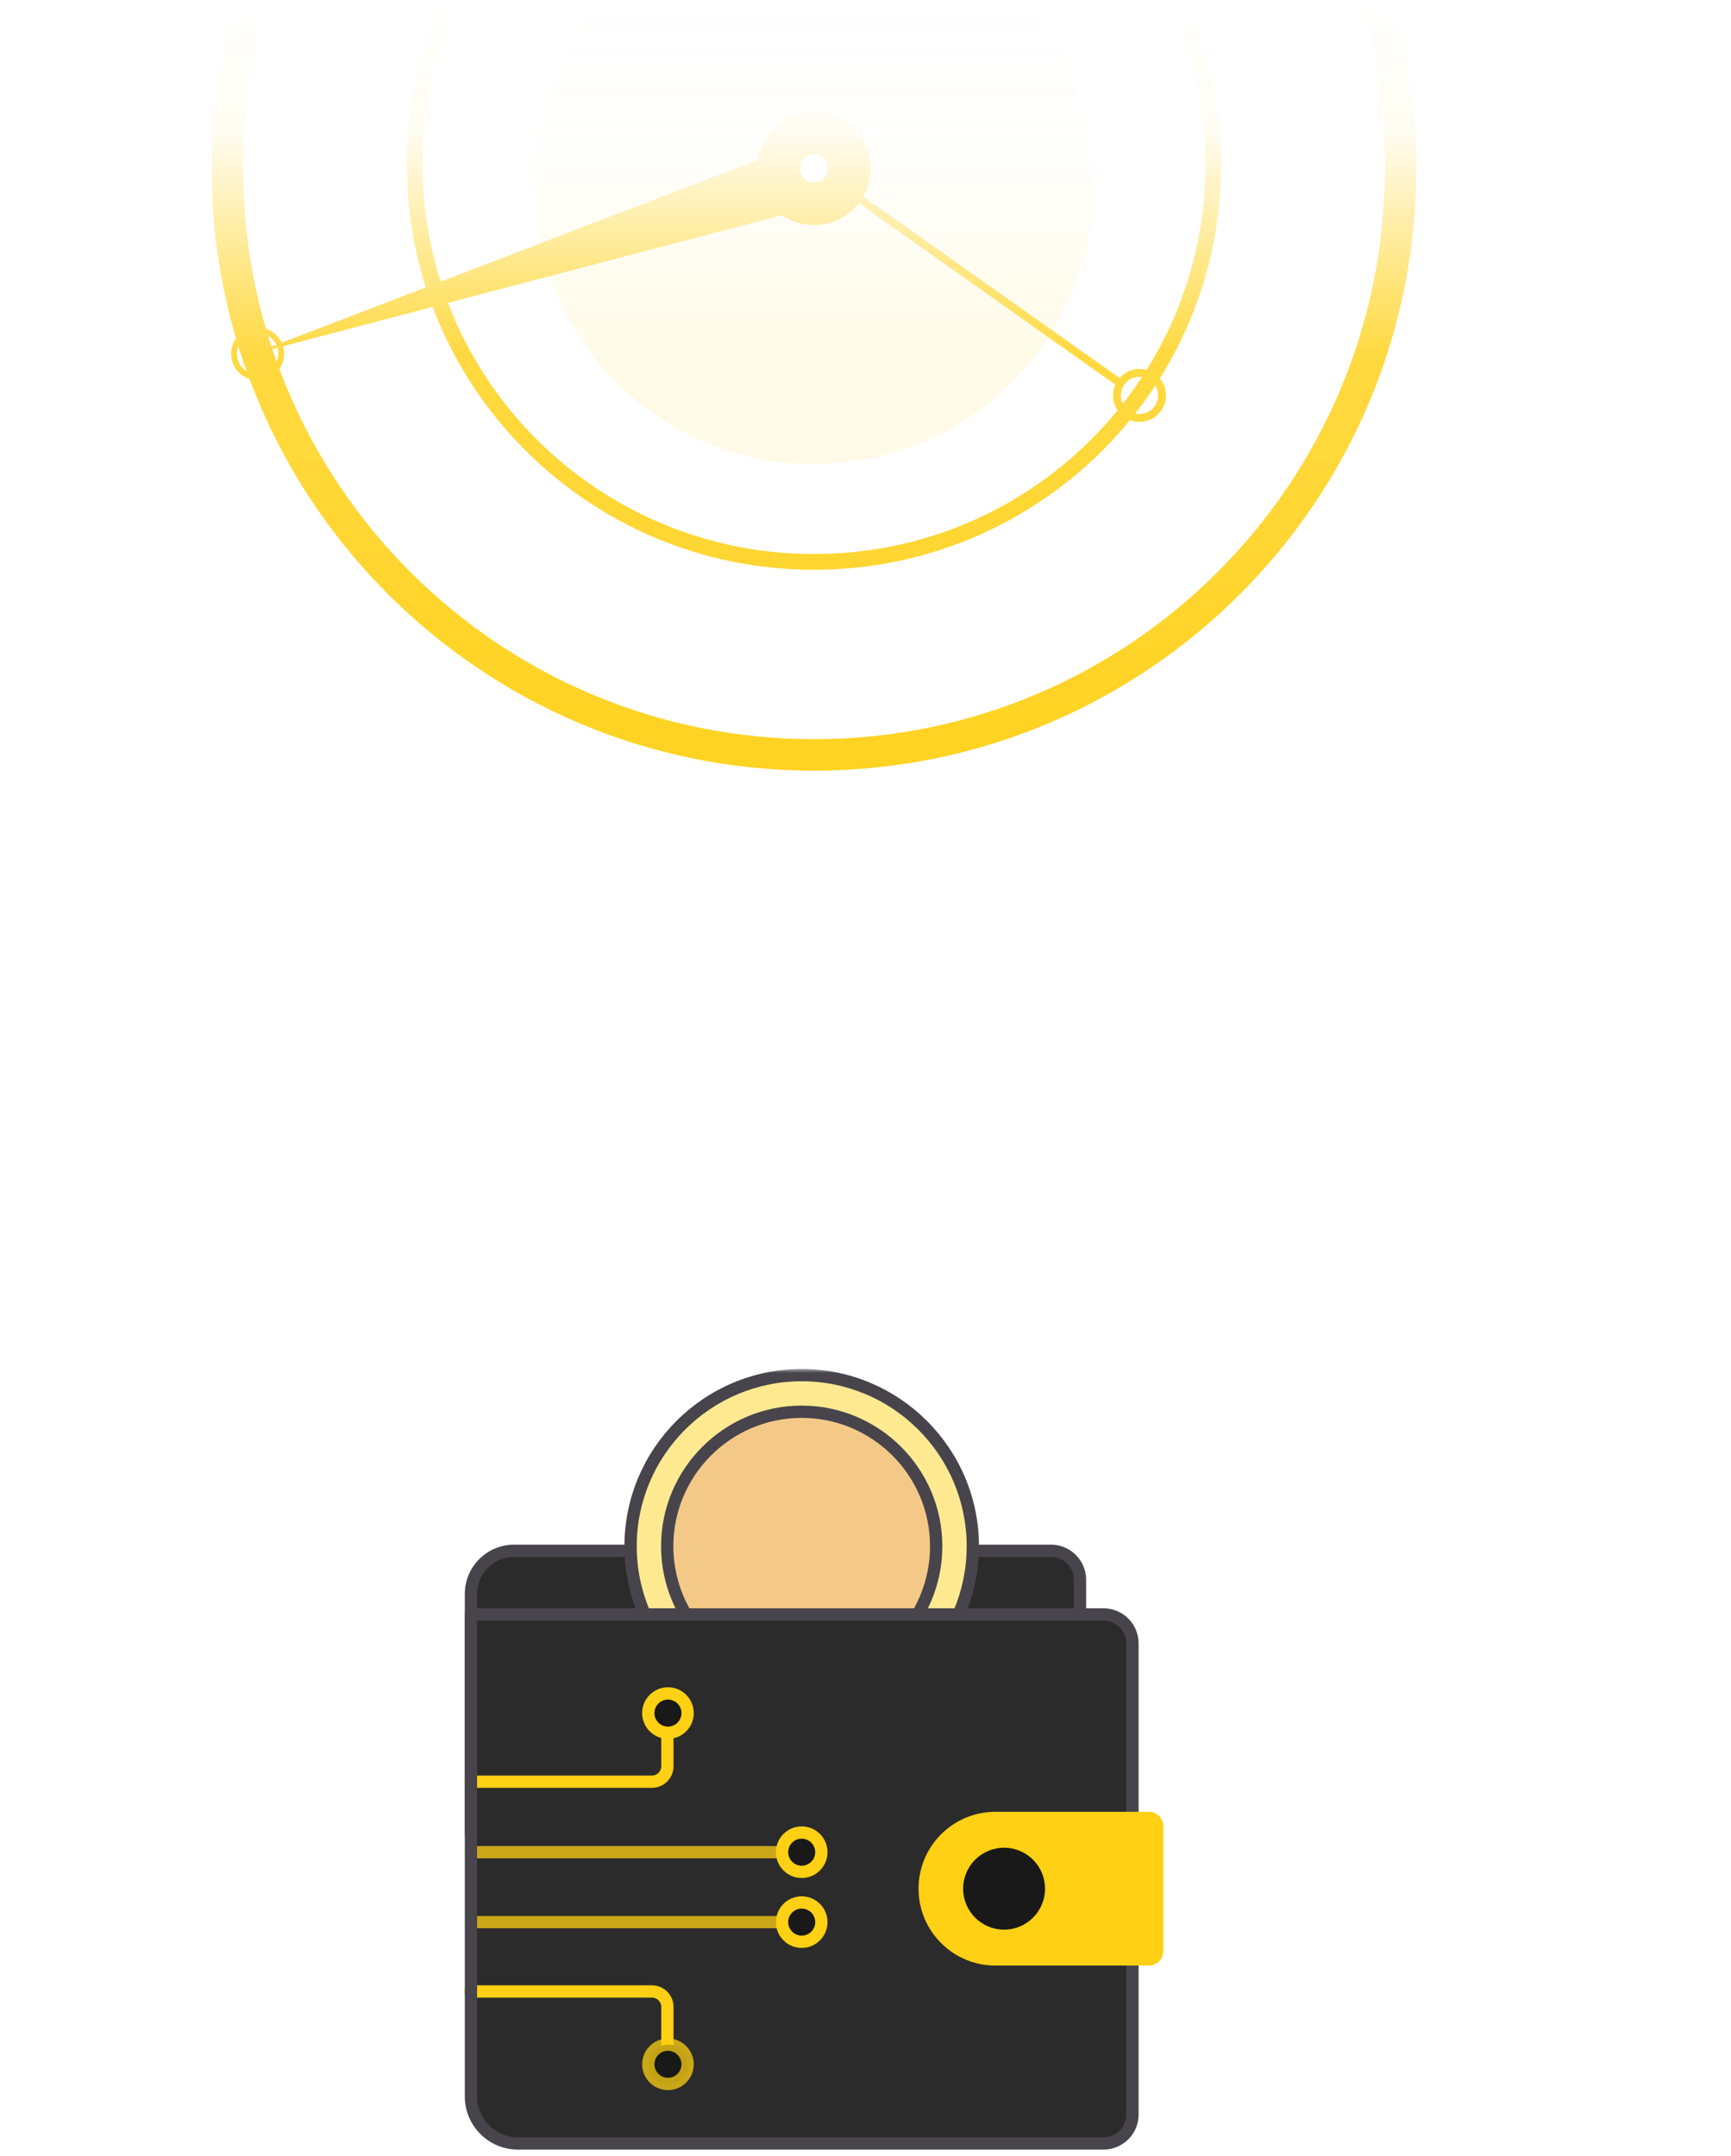 <svg width="220" height="274" viewBox="0 0 220 274" fill="none" xmlns="http://www.w3.org/2000/svg">
<mask id="mask0_135_679" style="mask-type:alpha" maskUnits="userSpaceOnUse" x="0" y="0" width="220" height="119">
<path d="M0 30C0 13.431 13.431 0 30 0H190C206.569 0 220 13.431 220 30V88.897C220 105.466 206.569 118.897 190 118.897H30C13.431 118.897 0 105.466 0 88.897V30Z" fill="url(#paint0_linear_135_679)"/>
</mask>
<g mask="url(#mask0_135_679)">
<g filter="url(#filter0_d_135_679)">
<path d="M103.452 107.495C151.005 107.495 189.553 68.947 189.553 21.395C189.553 -26.158 151.005 -64.706 103.452 -64.706C55.9 -64.706 17.352 -26.158 17.352 21.395C17.352 68.947 55.9 107.495 103.452 107.495Z" fill="white" fill-opacity="0.1"/>
</g>
<path d="M103.453 95.95C144.629 95.95 178.009 62.57 178.009 21.394C178.009 -19.782 144.629 -53.163 103.453 -53.163C62.277 -53.163 28.896 -19.782 28.896 21.394C28.896 62.57 62.277 95.95 103.453 95.95Z" stroke="#ffd013" stroke-width="4" stroke-linecap="round"/>
<g filter="url(#filter1_d_135_679)">
<path d="M161.895 21.153C161.895 53.431 135.729 79.596 103.452 79.596C71.175 79.596 45.01 53.431 45.01 21.153C45.01 -11.124 71.175 -37.289 103.452 -37.289C135.729 -37.289 161.895 -11.124 161.895 21.153Z" fill="white" fill-opacity="0.07"/>
</g>
<path d="M103.451 71.418C131.478 71.418 154.197 48.805 154.197 20.912C154.197 -6.982 131.478 -29.594 103.451 -29.594C75.425 -29.594 52.705 -6.982 52.705 20.912C52.705 48.805 75.425 71.418 103.451 71.418Z" stroke="#ffd013" stroke-width="2" stroke-linecap="round"/>
<g filter="url(#filter2_d_135_679)">
<path d="M103.452 56.99C123.111 56.99 139.047 41.054 139.047 21.396C139.047 1.737 123.111 -14.199 103.452 -14.199C83.794 -14.199 67.857 1.737 67.857 21.396C67.857 41.054 83.794 56.99 103.452 56.99Z" fill="#ffd013" fill-opacity="0.12"/>
</g>
<path fill-rule="evenodd" clip-rule="evenodd" d="M31.781 45.103L102.197 18.057L104.713 25.946L31.781 45.103Z" fill="#ffd013"/>
<path d="M103.766 21.396L142.174 48.573" stroke="#ffd013"/>
<path d="M144.82 53.123C146.404 53.123 147.687 51.839 147.687 50.255C147.687 48.672 146.404 47.388 144.82 47.388C143.237 47.388 141.953 48.672 141.953 50.255C141.953 51.839 143.237 53.123 144.82 53.123Z" stroke="#ffd013"/>
<path d="M32.744 47.964C34.401 47.964 35.744 46.62 35.744 44.964C35.744 43.307 34.401 41.964 32.744 41.964C31.087 41.964 29.744 43.307 29.744 44.964C29.744 46.62 31.087 47.964 32.744 47.964Z" stroke="#ffd013" stroke-width="0.734"/>
<path d="M103.451 25.895C105.936 25.895 107.951 23.88 107.951 21.395C107.951 18.91 105.936 16.895 103.451 16.895C100.966 16.895 98.951 18.91 98.951 21.395C98.951 23.88 100.966 25.895 103.451 25.895Z" fill="white" stroke="#ffd013" stroke-width="5.43"/>
</g>
<path d="M103 126.498V161.498" stroke="url(#paint1_linear_135_679)"/>
<mask id="mask1_135_679" style="mask-type:luminance" maskUnits="userSpaceOnUse" x="53" y="174" width="100" height="100">
<path d="M153 174H53V274H153V174Z" fill="white"/>
</mask>
<g mask="url(#mask1_135_679)">
<path d="M133.584 197.112H65.335C62.309 197.112 59.855 199.565 59.855 202.591V233.093H137.258V200.786C137.258 198.757 135.613 197.112 133.584 197.112Z" fill="#2B2B2B"/>
<path d="M137.258 233.874H59.855C59.424 233.874 59.074 233.524 59.074 233.093V202.591C59.074 199.139 61.882 196.331 65.334 196.331H133.584C136.041 196.331 138.04 198.33 138.04 200.786V233.093C138.04 233.525 137.69 233.874 137.258 233.874ZM60.637 232.312H136.477V200.786C136.477 199.191 135.179 197.893 133.584 197.893H65.334C62.744 197.893 60.637 200.001 60.637 202.591V232.312Z" fill="#47444C"/>
<path d="M101.893 218.277C113.904 218.277 123.641 208.54 123.641 196.529C123.641 184.518 113.904 174.781 101.893 174.781C89.882 174.781 80.144 184.518 80.144 196.529C80.144 208.54 89.882 218.277 101.893 218.277Z" fill="#FFEA92"/>
<path d="M113.979 208.616C120.654 201.941 120.654 191.118 113.978 184.442C107.303 177.767 96.48 177.767 89.805 184.442C83.13 191.117 83.13 201.94 89.805 208.615C96.481 215.291 107.303 215.291 113.979 208.616Z" fill="#EAA97D" fill-opacity="0.5"/>
<path d="M101.892 219.058C89.47 219.058 79.363 208.951 79.363 196.529C79.363 184.106 89.47 174 101.892 174C114.315 174 124.421 184.106 124.421 196.529C124.421 208.951 114.315 219.058 101.892 219.058ZM101.892 175.562C90.331 175.562 80.925 184.968 80.925 196.529C80.925 208.09 90.331 217.495 101.892 217.495C113.453 217.495 122.859 208.09 122.859 196.529C122.859 184.968 113.453 175.562 101.892 175.562Z" fill="#47444C"/>
<path d="M101.892 214.403C92.036 214.403 84.018 206.385 84.018 196.529C84.018 186.672 92.036 178.654 101.892 178.654C111.748 178.654 119.766 186.673 119.766 196.529C119.766 206.384 111.748 214.403 101.892 214.403ZM101.892 180.217C92.898 180.217 85.58 187.534 85.58 196.529C85.58 205.523 92.898 212.841 101.892 212.841C110.887 212.841 118.204 205.523 118.204 196.529C118.204 187.534 110.887 180.217 101.892 180.217Z" fill="#47444C"/>
<path d="M140.254 272.39H65.826C62.529 272.39 59.855 269.717 59.855 266.42V205.152H140.254C142.284 205.152 143.928 206.797 143.928 208.827V268.716C143.928 270.745 142.283 272.39 140.254 272.39Z" fill="#2B2B2B"/>
<path d="M101.892 236.2H59.855C59.424 236.2 59.074 235.85 59.074 235.418C59.074 234.987 59.424 234.637 59.855 234.637H101.892C102.323 234.637 102.673 234.987 102.673 235.418C102.673 235.85 102.324 236.2 101.892 236.2Z" fill="#ffd013" fill-opacity="0.75"/>
<path d="M101.892 245.087H59.855C59.424 245.087 59.074 244.737 59.074 244.306C59.074 243.875 59.424 243.525 59.855 243.525H101.892C102.323 243.525 102.673 243.875 102.673 244.306C102.673 244.737 102.324 245.087 101.892 245.087Z" fill="#ffd013" fill-opacity="0.75"/>
<path d="M82.866 227.238H59.781C59.35 227.238 59 226.888 59 226.457C59 226.026 59.35 225.676 59.781 225.676H82.866C83.512 225.676 84.038 225.15 84.038 224.504V217.273C84.038 216.842 84.388 216.492 84.819 216.492C85.25 216.492 85.6 216.842 85.6 217.273V224.504C85.6 226.012 84.374 227.238 82.866 227.238Z" fill="#ffd013"/>
<path d="M84.819 263.084C84.388 263.084 84.038 262.734 84.038 262.303V255.072C84.038 254.426 83.512 253.901 82.866 253.901H59.781C59.35 253.901 59 253.551 59 253.119C59 252.688 59.35 252.338 59.781 252.338H82.866C84.373 252.338 85.6 253.565 85.6 255.072V262.303C85.6 262.734 85.251 263.084 84.819 263.084Z" fill="#ffd013"/>
<path d="M84.894 220.236C86.275 220.236 87.394 219.117 87.394 217.736C87.394 216.356 86.275 215.237 84.894 215.237C83.513 215.237 82.394 216.356 82.394 217.736C82.394 219.117 83.513 220.236 84.894 220.236Z" fill="#191919"/>
<path d="M101.892 237.918C103.273 237.918 104.392 236.799 104.392 235.418C104.392 234.038 103.273 232.919 101.892 232.919C100.512 232.919 99.393 234.038 99.393 235.418C99.393 236.799 100.512 237.918 101.892 237.918Z" fill="#191919"/>
<path d="M101.892 246.805C103.273 246.805 104.392 245.686 104.392 244.306C104.392 242.925 103.273 241.806 101.892 241.806C100.512 241.806 99.393 242.925 99.393 244.306C99.393 245.686 100.512 246.805 101.892 246.805Z" fill="#191919"/>
<path d="M84.894 264.876C86.275 264.876 87.394 263.757 87.394 262.376C87.394 260.996 86.275 259.877 84.894 259.877C83.513 259.877 82.394 260.996 82.394 262.376C82.394 263.757 83.513 264.876 84.894 264.876Z" fill="#191919"/>
<path d="M84.893 221.017C83.084 221.017 81.613 219.545 81.613 217.736C81.613 215.927 83.085 214.455 84.893 214.455C86.703 214.455 88.174 215.927 88.174 217.736C88.174 219.545 86.702 221.017 84.893 221.017ZM84.893 216.018C83.946 216.018 83.175 216.789 83.175 217.736C83.175 218.684 83.946 219.455 84.893 219.455C85.841 219.455 86.612 218.684 86.612 217.736C86.612 216.789 85.841 216.018 84.893 216.018Z" fill="#ffd013"/>
<path d="M101.892 238.699C100.083 238.699 98.611 237.227 98.611 235.419C98.611 233.61 100.083 232.138 101.892 232.138C103.701 232.138 105.173 233.61 105.173 235.419C105.173 237.227 103.701 238.699 101.892 238.699ZM101.892 233.7C100.944 233.7 100.174 234.471 100.174 235.418C100.174 236.366 100.945 237.136 101.892 237.136C102.839 237.136 103.61 236.366 103.61 235.418C103.61 234.471 102.84 233.7 101.892 233.7Z" fill="#ffd013"/>
<path d="M101.892 247.587C100.083 247.587 98.611 246.115 98.611 244.306C98.611 242.497 100.083 241.025 101.892 241.025C103.701 241.025 105.173 242.497 105.173 244.306C105.173 246.115 103.701 247.587 101.892 247.587ZM101.892 242.588C100.944 242.588 100.174 243.358 100.174 244.306C100.174 245.254 100.945 246.024 101.892 246.024C102.839 246.024 103.61 245.254 103.61 244.306C103.61 243.358 102.84 242.588 101.892 242.588Z" fill="#ffd013"/>
<path d="M84.893 265.658C83.084 265.658 81.613 264.186 81.613 262.377C81.613 260.568 83.085 259.096 84.893 259.096C86.703 259.096 88.174 260.568 88.174 262.377C88.174 264.186 86.702 265.658 84.893 265.658ZM84.893 260.659C83.946 260.659 83.175 261.429 83.175 262.377C83.175 263.325 83.946 264.095 84.893 264.095C85.841 264.095 86.612 263.325 86.612 262.377C86.612 261.429 85.841 260.659 84.893 260.659Z" fill="#ffd013" fill-opacity="0.75"/>
<path d="M140.254 273.218H65.826C62.103 273.218 59.074 270.19 59.074 266.466V205.199C59.074 204.768 59.424 204.418 59.855 204.418H140.254C142.711 204.418 144.71 206.417 144.71 208.874V268.763C144.71 271.22 142.711 273.218 140.254 273.218ZM60.637 205.98V266.467C60.637 269.328 62.965 271.656 65.826 271.656H140.254C141.85 271.656 143.147 270.359 143.147 268.763V208.873C143.147 207.278 141.85 205.98 140.254 205.98H60.637Z" fill="#47444C"/>
<path d="M146.012 249.828H126.514C121.117 249.828 116.742 245.453 116.742 240.056C116.742 234.659 121.117 230.284 126.514 230.284H146.012C147.027 230.284 147.849 231.107 147.849 232.121V247.991C147.85 249.006 147.027 249.828 146.012 249.828Z" fill="#ffd013"/>
<path d="M127.613 245.262C130.488 245.262 132.818 242.931 132.818 240.057C132.818 237.182 130.488 234.851 127.613 234.851C124.738 234.851 122.408 237.182 122.408 240.057C122.408 242.931 124.738 245.262 127.613 245.262Z" fill="#191919"/>
</g>
<defs>
<filter id="filter0_d_135_679" x="-30.648" y="-110.706" width="268.201" height="268.202" filterUnits="userSpaceOnUse" color-interpolation-filters="sRGB">
<feFlood flood-opacity="0" result="BackgroundImageFix"/>
<feColorMatrix in="SourceAlpha" type="matrix" values="0 0 0 0 0 0 0 0 0 0 0 0 0 0 0 0 0 0 127 0" result="hardAlpha"/>
<feOffset dy="2"/>
<feGaussianBlur stdDeviation="24"/>
<feColorMatrix type="matrix" values="0 0 0 0 0 0 0 0 0 0 0 0 0 0 0 0 0 0 0.12 0"/>
<feBlend mode="normal" in2="BackgroundImageFix" result="effect1_dropShadow_135_679"/>
<feBlend mode="normal" in="SourceGraphic" in2="effect1_dropShadow_135_679" result="shape"/>
</filter>
<filter id="filter1_d_135_679" x="-2.99" y="-83.289" width="212.885" height="212.885" filterUnits="userSpaceOnUse" color-interpolation-filters="sRGB">
<feFlood flood-opacity="0" result="BackgroundImageFix"/>
<feColorMatrix in="SourceAlpha" type="matrix" values="0 0 0 0 0 0 0 0 0 0 0 0 0 0 0 0 0 0 127 0" result="hardAlpha"/>
<feOffset dy="2"/>
<feGaussianBlur stdDeviation="24"/>
<feColorMatrix type="matrix" values="0 0 0 0 0 0 0 0 0 0 0 0 0 0 0 0 0 0 0.12 0"/>
<feBlend mode="normal" in2="BackgroundImageFix" result="effect1_dropShadow_135_679"/>
<feBlend mode="normal" in="SourceGraphic" in2="effect1_dropShadow_135_679" result="shape"/>
</filter>
<filter id="filter2_d_135_679" x="19.857" y="-60.199" width="167.189" height="167.19" filterUnits="userSpaceOnUse" color-interpolation-filters="sRGB">
<feFlood flood-opacity="0" result="BackgroundImageFix"/>
<feColorMatrix in="SourceAlpha" type="matrix" values="0 0 0 0 0 0 0 0 0 0 0 0 0 0 0 0 0 0 127 0" result="hardAlpha"/>
<feOffset dy="2"/>
<feGaussianBlur stdDeviation="24"/>
<feColorMatrix type="matrix" values="0 0 0 0 0 0 0 0 0 0 0 0 0 0 0 0 0 0 0.12 0"/>
<feBlend mode="normal" in2="BackgroundImageFix" result="effect1_dropShadow_135_679"/>
<feBlend mode="normal" in="SourceGraphic" in2="effect1_dropShadow_135_679" result="shape"/>
</filter>
<linearGradient id="paint0_linear_135_679" x1="110" y1="0" x2="110" y2="118.897" gradientUnits="userSpaceOnUse">
<stop stop-color="white" stop-opacity="0"/>
<stop offset="0.141" stop-color="white" stop-opacity="0.06"/>
<stop offset="0.38" stop-color="white" stop-opacity="0.809"/>
<stop offset="1" stop-color="white"/>
</linearGradient>
<linearGradient id="paint1_linear_135_679" x1="nan" y1="nan" x2="nan" y2="nan" gradientUnits="userSpaceOnUse">
<stop stop-color="#F2F2F2" stop-opacity="0"/>
<stop offset="0.5" stop-color="#F2F2F2" stop-opacity="0.44"/>
<stop offset="1" stop-color="#F2F2F2" stop-opacity="0"/>
</linearGradient>
</defs>
</svg>
